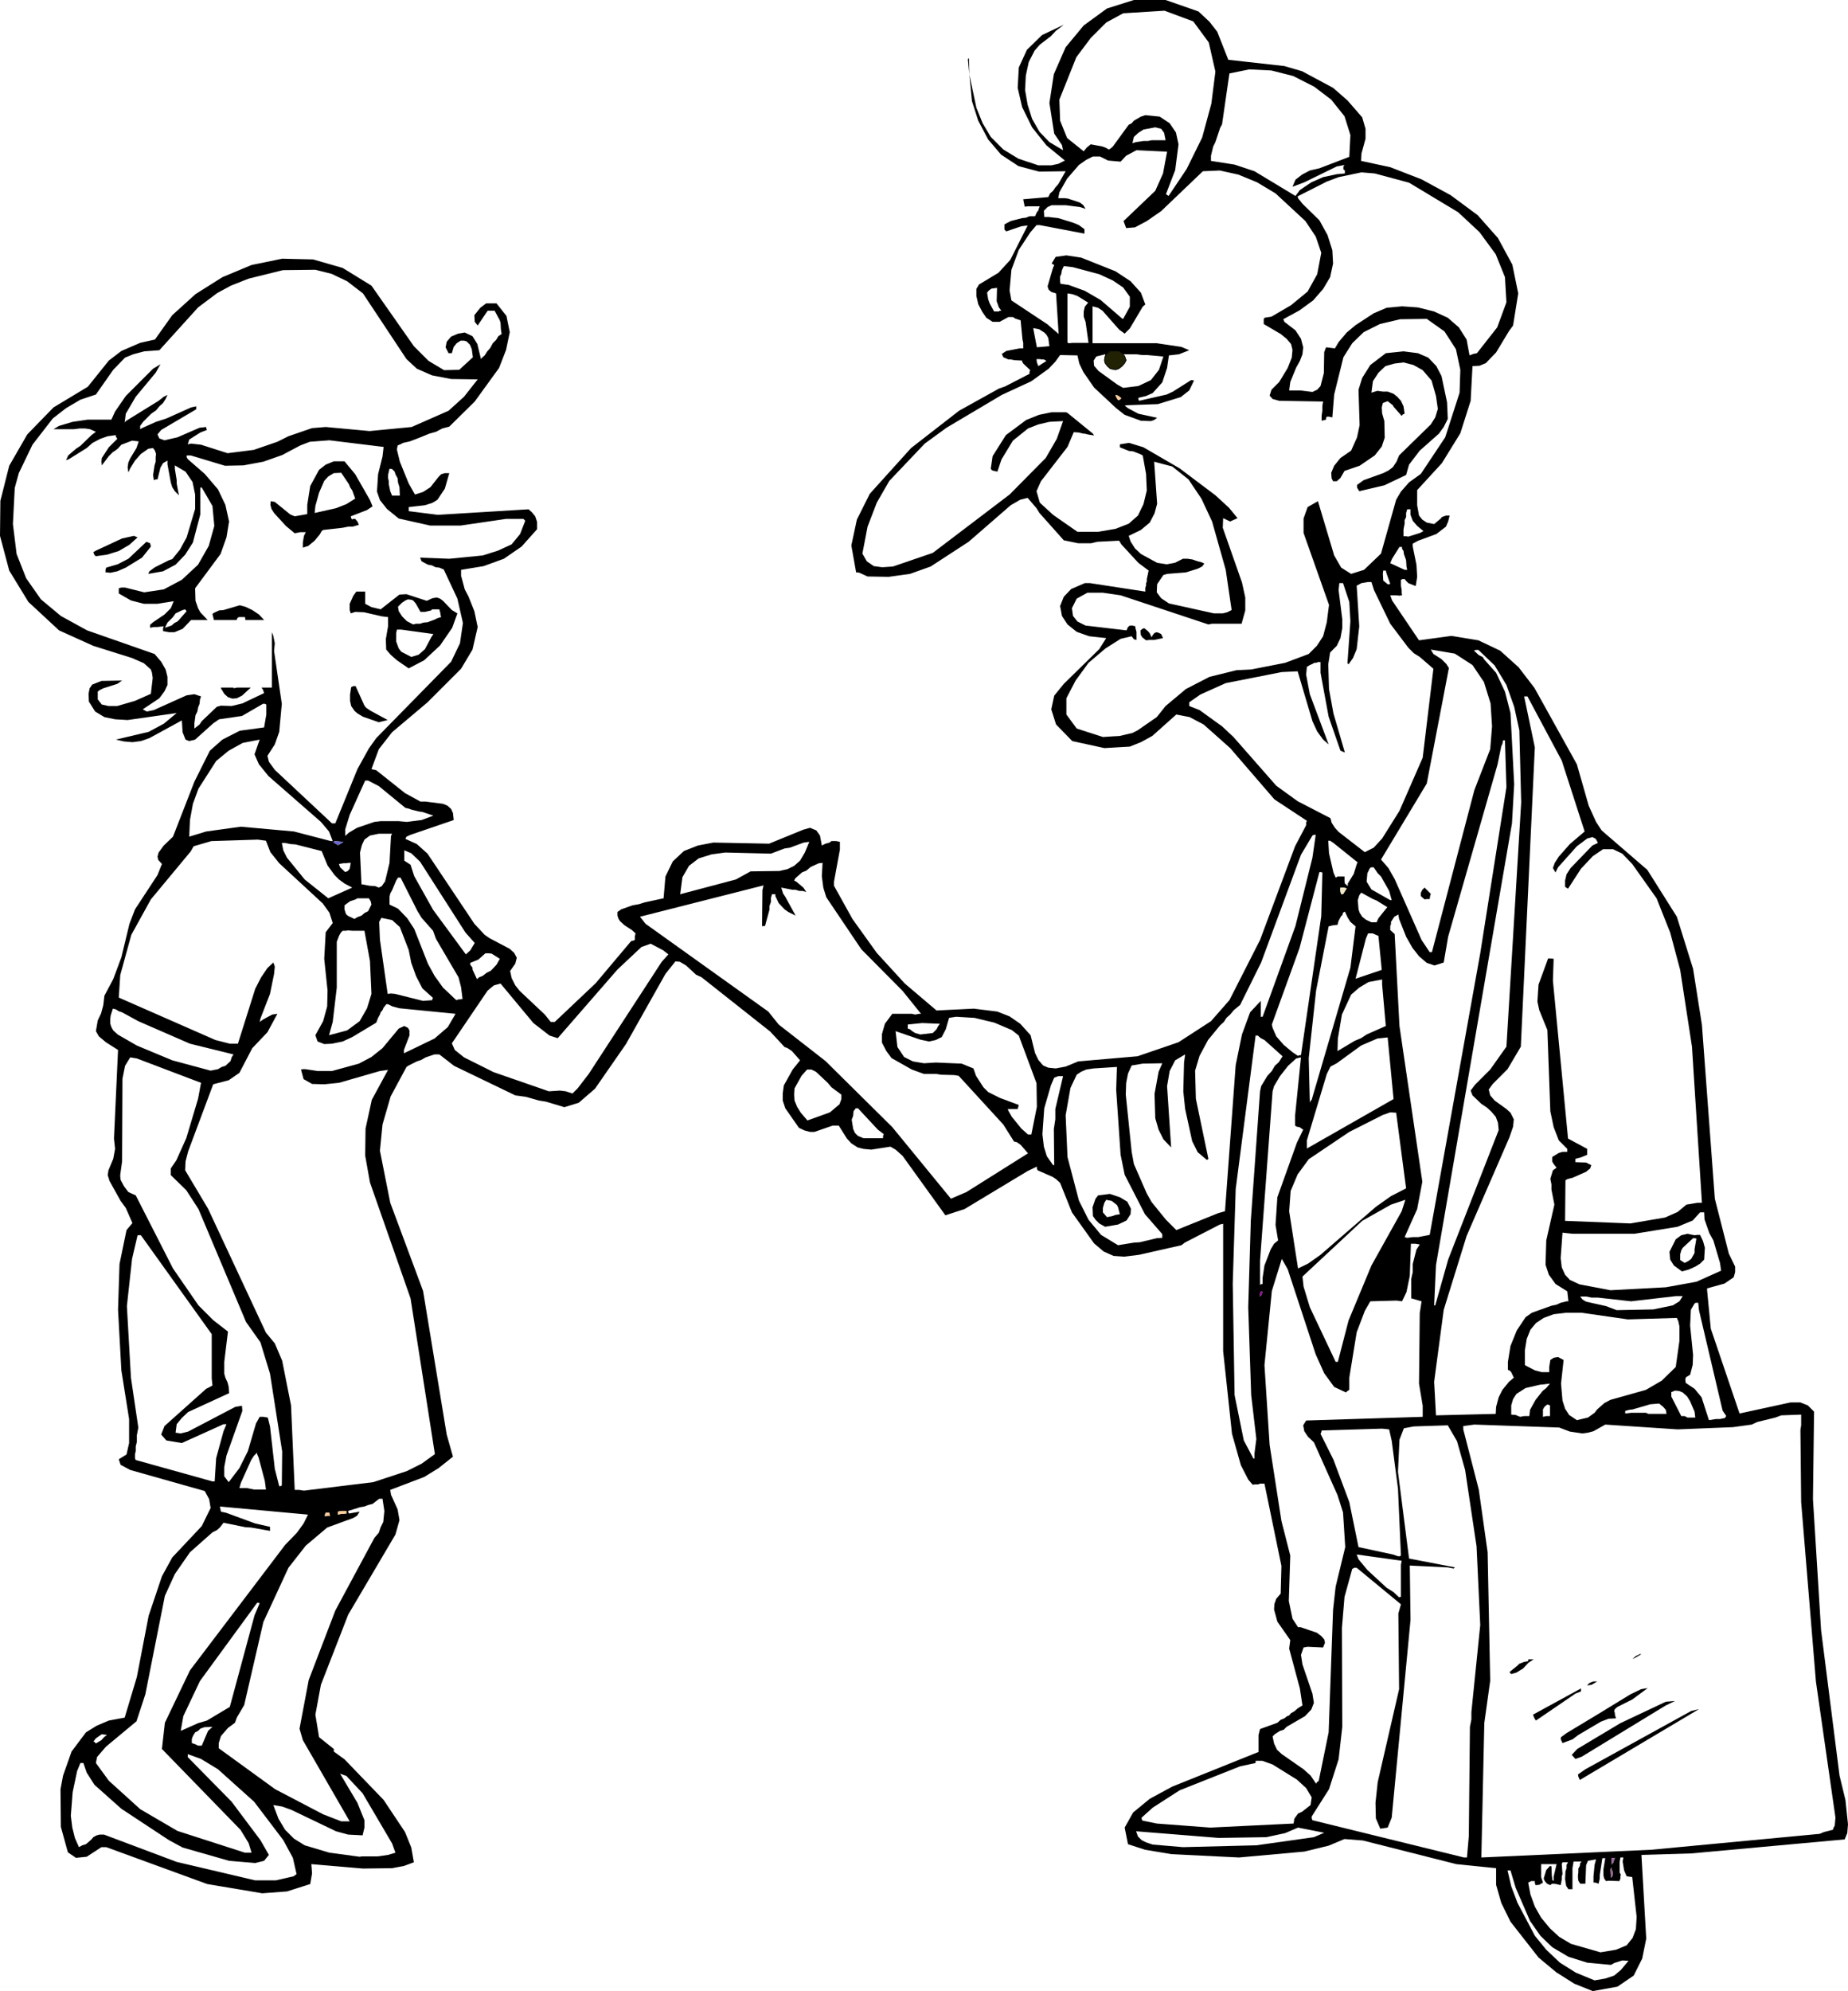 <?xml version="1.0" encoding="UTF-8" standalone="no"?>
<svg xmlns:xlink="http://www.w3.org/1999/xlink" height="269.75px" width="250.5px" xmlns="http://www.w3.org/2000/svg">
  <g transform="matrix(1.0, 0.0, 0.0, 1.0, -86.0, -5.95)">
    <path d="M330.15 197.6 L327.45 197.7 326.65 198.0 324.2 198.6 323.45 198.95 320.9 199.3 313.4 199.6 303.6 198.95 302.0 199.85 301.25 200.05 300.5 200.15 298.8 199.9 297.35 199.35 285.85 198.95 284.35 199.15 284.35 199.6 286.45 207.75 287.65 216.25 288.0 233.65 287.2 239.4 286.8 257.6 309.85 256.55 332.65 254.4 333.25 254.15 334.45 253.85 334.55 253.55 334.7 253.3 334.8 252.2 332.15 233.75 330.15 209.45 330.05 199.65 330.15 199.05 330.15 197.6 M331.9 197.2 L331.75 209.05 332.85 226.8 335.35 246.5 336.15 249.8 336.5 253.1 336.4 254.3 336.05 255.15 315.25 257.05 308.5 257.25 309.15 268.6 308.6 271.3 307.45 273.6 305.25 275.1 301.9 275.7 299.4 274.7 296.95 273.15 294.55 271.15 290.75 266.3 289.5 263.75 288.8 261.3 288.8 259.05 283.4 258.5 270.75 255.3 268.25 255.1 266.1 256.0 262.8 256.8 253.95 257.6 244.8 257.15 241.2 256.55 238.9 255.8 238.45 253.55 239.6 251.5 241.85 249.65 244.9 248.0 256.6 243.3 256.6 241.0 256.8 240.2 259.15 239.35 259.6 238.95 260.1 238.75 260.4 238.5 260.75 238.35 261.0 238.05 261.45 237.8 261.9 237.4 262.55 237.0 262.2 234.7 260.75 229.3 260.9 228.15 259.15 225.65 258.7 224.0 258.75 223.25 259.0 222.55 259.6 221.85 259.7 218.1 257.4 206.95 256.8 206.95 256.55 207.05 256.15 207.05 255.8 207.1 255.2 206.4 254.2 204.45 253.0 200.2 251.8 189.0 251.8 171.75 251.35 171.85 246.6 174.3 246.15 174.65 240.4 175.95 238.4 176.2 236.95 176.1 235.6 175.5 234.3 174.4 231.3 170.2 229.7 166.2 229.15 165.7 228.7 165.4 226.65 164.5 226.55 164.25 226.55 164.0 225.3 164.6 216.75 169.75 214.15 170.6 208.35 162.55 207.4 161.7 206.7 161.3 204.1 161.7 203.05 161.6 202.25 161.4 201.4 160.85 200.8 160.2 199.7 158.45 198.85 158.45 196.4 159.3 195.8 159.3 195.05 159.1 194.3 158.75 192.45 156.1 192.1 155.05 192.1 154.1 192.25 153.0 193.45 150.85 194.45 149.6 193.35 148.35 192.75 147.95 192.35 147.8 190.4 145.7 181.1 138.35 180.35 138.0 179.0 136.75 178.15 136.25 177.55 136.2 176.2 137.9 170.85 147.4 166.65 153.45 164.45 155.35 162.5 155.95 160.0 155.2 159.05 155.05 157.3 154.55 155.85 154.35 147.55 150.35 145.55 148.8 144.9 148.8 143.7 149.2 143.1 149.55 142.5 149.75 141.4 150.3 141.1 150.5 138.95 154.5 137.85 158.3 137.5 161.85 138.9 168.9 143.35 180.85 146.55 200.3 147.4 203.3 145.45 204.85 143.5 206.05 138.9 207.8 139.0 208.45 139.9 210.45 140.15 211.9 139.6 213.85 133.2 224.7 129.5 234.2 128.75 238.25 129.25 241.3 131.25 242.9 131.25 243.25 132.7 244.3 138.0 249.8 140.9 254.15 141.75 256.25 142.1 258.25 140.75 258.75 139.15 259.05 135.2 259.1 128.2 258.5 128.3 259.75 128.05 261.2 124.9 262.2 121.55 262.45 114.1 261.2 100.4 256.2 99.75 256.2 97.75 257.5 96.3 257.65 95.2 256.9 94.25 253.45 94.2 248.35 94.55 246.5 95.7 243.25 97.65 240.65 99.1 239.75 100.75 239.05 102.9 238.65 104.55 233.15 106.15 224.85 107.95 219.5 109.35 216.95 113.35 212.7 114.55 210.25 114.35 209.05 113.75 207.95 103.65 205.1 102.35 204.4 102.1 203.65 103.15 203.0 103.5 201.45 103.5 198.2 102.45 191.6 102.0 183.4 102.2 177.2 103.15 172.6 103.95 171.65 103.05 169.6 102.35 168.65 100.85 165.95 100.6 165.15 100.7 164.5 101.35 162.95 101.6 161.6 101.45 160.2 102.0 148.2 100.35 147.15 99.4 146.35 99.0 145.65 99.25 144.2 99.7 143.25 100.0 142.15 100.15 140.85 101.35 138.6 102.45 135.65 103.55 131.1 104.3 129.15 107.35 124.5 107.95 123.0 107.45 122.45 107.35 122.0 107.5 121.45 108.2 120.5 109.45 119.3 112.35 111.85 114.45 107.65 116.15 106.15 118.5 104.95 121.8 104.5 122.1 102.75 122.1 101.4 121.9 101.3 121.65 101.3 118.8 102.95 115.7 103.4 114.9 103.95 112.45 106.15 111.65 106.35 111.15 106.15 110.75 105.15 110.65 103.55 106.25 105.95 105.1 106.35 103.95 106.5 102.8 106.4 101.7 106.15 106.15 105.1 108.2 104.0 109.95 102.55 103.3 103.5 101.6 103.4 100.15 103.1 98.9 102.35 98.05 101.0 98.0 99.95 98.15 99.2 98.5 98.7 99.75 98.2 102.55 98.15 101.9 98.6 100.0 99.2 99.5 99.45 99.25 99.65 99.25 100.7 99.8 101.4 100.7 101.6 101.9 101.6 104.3 100.9 106.45 99.95 106.7 97.8 106.6 97.1 106.45 96.65 105.5 95.8 103.9 95.1 98.65 93.45 94.0 91.35 89.85 87.5 87.25 83.25 86.0 78.55 86.05 73.8 87.25 69.05 89.7 64.8 93.25 61.15 97.9 58.35 100.75 54.8 102.45 53.5 105.0 52.4 107.0 51.95 109.35 48.65 112.5 45.8 116.15 43.5 120.1 41.85 124.25 41.0 128.45 41.1 132.45 42.25 136.35 44.65 142.1 52.85 144.1 54.85 146.2 56.1 148.25 56.05 150.1 54.35 149.95 53.25 149.7 52.65 149.25 52.2 148.9 52.1 148.45 52.1 147.9 52.45 147.5 52.95 147.25 53.8 146.8 53.8 146.4 53.0 146.55 52.25 147.15 51.55 148.1 51.15 149.0 51.0 150.05 51.5 150.7 52.55 151.2 54.6 151.35 54.4 151.7 54.1 152.05 53.55 152.45 53.1 152.8 52.45 153.25 52.0 153.55 51.5 154.0 51.2 153.9 50.6 153.85 49.7 153.75 49.35 153.05 48.05 152.1 48.05 150.75 50.05 150.35 49.55 150.3 48.65 151.1 47.65 151.9 47.05 153.3 47.05 154.65 48.75 155.1 50.95 154.6 53.35 153.65 55.8 150.35 60.35 146.9 63.75 145.95 64.0 145.1 64.45 144.2 64.7 Q142.9 65.25 141.55 65.75 L140.65 65.95 Q140.3 66.15 139.9 66.3 L139.8 66.85 140.2 68.5 141.4 71.45 142.25 72.95 143.35 72.6 144.35 71.95 145.45 70.55 145.8 70.2 146.3 70.05 146.9 70.05 146.3 72.15 145.3 73.65 Q144.95 73.9 144.55 74.1 L143.6 74.4 141.4 74.65 141.4 75.2 145.35 75.7 157.65 74.95 158.1 75.35 158.55 75.9 158.8 76.65 158.8 77.65 156.7 80.0 154.3 81.65 151.55 82.65 148.5 83.15 148.5 83.95 149.0 85.8 149.5 86.75 150.3 88.75 150.75 90.9 150.05 93.95 148.5 96.55 143.95 101.1 139.15 105.15 137.35 107.45 136.35 110.15 137.0 110.3 140.9 113.4 143.0 114.55 143.7 114.55 146.05 114.85 146.65 115.1 147.15 115.55 147.4 116.1 147.5 117.05 141.65 119.05 141.1 119.3 140.95 119.6 142.5 120.3 143.95 121.6 150.3 131.1 151.7 132.6 152.35 133.05 155.1 134.5 155.7 135.05 156.05 135.7 155.85 136.5 155.15 137.5 155.35 138.45 155.85 139.45 156.45 140.2 159.85 143.4 160.65 144.4 161.2 144.4 166.75 139.15 171.55 133.45 171.8 133.4 172.05 133.3 172.05 132.85 172.15 132.4 171.65 131.95 170.65 131.3 170.05 130.75 169.85 130.45 169.7 130.0 169.7 129.5 170.2 129.15 171.75 128.6 172.6 128.45 173.4 128.2 175.95 127.65 176.2 124.7 177.2 122.65 178.7 121.25 180.6 120.5 182.7 120.1 190.25 120.25 194.9 118.35 195.8 118.1 196.65 118.45 197.15 119.15 197.4 120.5 197.9 120.25 198.45 120.1 198.7 119.9 199.35 119.9 199.85 120.0 199.85 121.05 199.05 125.4 199.05 125.95 201.55 130.45 204.85 135.05 208.65 139.2 212.95 142.85 218.0 142.6 221.2 143.0 222.85 143.65 224.3 144.65 225.7 146.2 226.3 148.6 226.75 149.55 227.4 150.3 228.1 150.6 229.1 150.7 230.45 150.45 232.15 149.75 240.2 149.05 245.75 147.15 250.15 144.3 252.65 141.45 256.8 133.3 261.55 120.6 263.05 117.75 263.05 117.4 263.15 117.15 258.75 114.25 252.75 107.3 249.15 104.1 247.25 103.1 245.45 102.75 242.2 105.65 240.65 106.5 239.15 107.1 235.7 107.3 231.35 106.35 229.15 104.1 228.5 102.05 228.9 100.2 230.2 98.6 235.0 93.9 235.95 92.4 233.65 92.15 231.95 91.55 230.7 90.55 229.95 89.4 229.7 88.05 230.2 86.8 231.2 85.75 233.05 84.95 233.75 84.95 241.25 86.1 241.25 85.55 241.35 85.3 241.35 84.95 241.45 84.75 241.45 84.4 241.7 83.25 240.3 82.2 238.0 79.7 237.7 79.2 234.75 79.35 233.9 79.55 232.15 79.55 230.2 79.15 226.9 75.45 226.5 74.8 225.3 73.4 224.3 73.65 223.0 74.4 217.3 79.35 212.15 82.7 209.35 83.7 206.45 84.1 203.6 84.05 202.5 83.55 202.25 83.5 202.05 83.5 201.4 79.85 202.15 76.35 203.9 72.85 209.5 66.65 216.0 61.6 221.4 58.6 222.25 58.3 225.55 56.6 225.55 56.35 225.65 56.1 224.7 55.2 224.55 54.95 224.55 54.8 223.5 54.75 223.0 54.65 222.7 54.65 222.0 54.35 221.8 53.9 222.4 53.5 224.2 53.15 224.7 53.15 224.7 52.4 224.6 51.95 224.35 49.35 223.6 49.1 223.3 48.9 222.7 48.9 221.5 49.55 220.55 49.55 219.7 49.0 219.15 48.2 218.6 47.15 218.35 46.05 218.35 45.1 218.7 44.5 221.35 42.9 222.95 41.15 225.3 36.5 224.45 36.6 222.4 37.3 222.15 37.05 222.15 36.35 223.0 35.9 224.55 35.5 225.05 35.45 225.55 35.25 226.3 35.25 226.55 34.7 226.75 34.45 226.85 34.1 226.95 33.9 225.35 33.9 224.9 33.95 224.7 32.95 228.1 32.65 228.35 32.15 228.75 31.8 229.05 31.35 229.45 30.9 230.45 29.15 226.85 29.2 224.05 28.45 221.7 26.9 219.95 24.85 218.6 22.3 217.75 19.65 217.4 16.05 217.2 13.95 217.35 13.85 217.4 16.05 218.35 20.55 219.2 22.65 220.3 24.5 222.0 26.2 224.05 27.45 226.75 28.35 228.5 28.35 229.45 28.15 230.35 27.7 227.85 25.65 225.9 23.2 224.55 20.45 223.95 17.85 224.1 15.1 225.2 12.7 227.25 10.7 230.2 9.3 229.1 10.15 228.45 10.85 226.95 12.0 226.25 12.8 225.45 14.35 225.05 16.2 224.95 18.15 225.3 20.15 225.9 22.05 226.9 23.8 228.25 25.2 230.1 26.3 229.95 25.6 228.9 24.05 228.25 19.9 228.85 16.0 230.45 12.35 232.9 9.4 236.05 7.1 239.7 5.95 244.0 5.95 248.45 7.5 249.95 8.9 251.0 10.25 252.5 14.05 260.1 14.9 262.5 15.6 266.7 17.85 268.65 19.55 270.65 21.85 271.1 23.4 271.1 24.75 270.55 26.75 270.5 27.75 274.45 28.6 278.7 30.25 282.65 32.4 286.3 35.1 289.05 38.2 291.0 41.8 291.8 45.7 291.1 50.05 290.55 50.8 288.8 53.7 287.4 55.15 286.55 55.5 285.6 55.55 285.35 60.25 283.95 64.65 281.45 68.7 278.1 72.35 278.1 74.4 278.35 75.8 278.8 76.35 279.4 76.75 280.4 76.95 281.3 76.2 281.45 76.0 282.0 75.8 282.5 75.8 282.3 76.6 282.0 77.3 280.7 78.3 278.25 79.2 277.5 79.6 277.5 80.0 278.0 82.45 278.1 84.1 277.9 85.35 276.9 84.95 276.6 84.65 276.4 84.4 276.15 84.4 275.9 84.5 275.9 85.3 276.0 85.9 276.0 86.25 276.05 86.6 276.0 86.6 275.7 86.65 275.25 86.6 274.45 86.6 274.7 87.3 278.35 92.7 282.75 92.1 286.4 92.7 289.35 94.1 291.85 96.35 294.0 99.15 299.75 109.5 301.35 115.1 302.35 117.3 303.1 118.45 309.3 123.8 313.3 130.15 315.5 137.2 316.7 144.8 318.45 168.35 320.35 175.8 321.2 177.55 321.2 178.3 321.0 179.0 319.75 179.85 317.4 180.5 317.4 180.75 317.9 185.95 321.8 197.45 328.7 195.95 330.05 195.95 331.05 196.35 331.9 197.2 M256.4 30.65 L253.85 29.6 251.35 29.05 249.05 29.15 243.4 34.55 241.45 35.9 239.85 36.75 238.65 36.85 238.3 35.9 242.6 31.8 243.65 29.45 244.2 26.5 240.05 26.3 238.65 27.05 237.9 27.85 236.2 27.7 235.1 27.15 234.15 27.15 233.25 27.6 232.25 28.3 230.65 30.15 229.6 32.0 229.45 32.8 230.3 32.8 230.75 32.85 232.4 33.4 232.85 33.75 233.15 34.25 232.4 34.0 230.45 33.75 228.55 33.75 228.0 34.0 227.5 34.5 227.55 35.35 228.15 35.35 229.45 35.5 231.55 36.15 232.25 36.45 233.0 37.0 233.0 37.6 226.95 36.45 226.5 36.45 225.65 37.45 224.1 39.8 223.1 42.5 222.85 45.3 223.1 46.65 228.0 49.9 229.5 51.2 229.15 45.7 228.5 45.5 228.15 45.2 228.0 44.75 228.7 42.35 228.9 41.85 228.55 41.65 229.1 40.75 230.55 40.55 232.55 40.85 237.2 42.7 239.25 44.05 240.65 45.6 241.25 47.2 240.9 47.5 239.15 50.45 238.45 51.15 237.7 50.6 235.45 48.05 234.85 47.65 234.1 47.45 234.1 52.45 242.8 52.45 246.15 52.95 247.2 53.4 245.8 53.95 244.45 54.1 244.2 55.8 243.55 57.75 242.25 59.2 241.35 59.6 240.3 59.85 240.3 60.0 240.4 60.25 244.15 59.4 245.0 59.0 247.45 57.45 247.6 57.45 247.85 57.5 247.2 58.85 246.05 59.75 242.95 60.7 238.8 60.85 238.45 60.9 238.9 61.25 240.3 62.0 242.85 62.55 242.45 62.85 242.0 63.0 240.65 62.95 238.45 62.15 237.3 61.25 234.3 58.45 232.85 56.35 232.3 55.2 232.05 54.1 229.7 54.05 229.05 54.95 228.15 55.9 225.8 57.6 221.8 59.45 214.3 63.9 211.35 66.05 206.55 71.1 204.85 74.05 203.6 77.3 202.9 80.95 203.5 82.0 204.45 82.65 205.6 82.8 207.05 82.7 212.45 80.85 222.85 72.95 227.75 68.0 229.25 65.4 230.1 63.0 228.25 63.1 226.75 63.45 225.35 64.0 223.3 65.65 221.75 68.2 221.2 69.85 220.55 69.7 220.4 69.6 220.3 69.45 220.55 67.75 222.35 64.9 225.1 62.85 226.85 62.15 228.55 61.8 230.45 61.8 230.65 61.85 234.15 64.7 234.3 64.95 233.4 64.8 233.05 64.7 232.85 64.7 232.25 64.55 231.55 64.5 230.7 66.5 227.1 71.15 226.5 72.5 226.95 74.05 228.75 75.7 232.05 78.0 234.85 78.0 237.2 77.6 239.0 76.9 240.25 75.8 241.0 74.25 241.45 72.4 241.35 70.15 240.9 67.65 240.5 67.45 239.6 67.1 239.05 67.05 237.8 66.55 237.8 66.15 239.05 65.95 241.0 66.55 245.9 69.4 250.75 73.05 252.6 74.75 253.75 76.15 252.75 76.6 251.8 76.15 251.75 77.45 254.35 84.85 254.8 86.9 254.8 88.65 254.3 90.45 250.3 90.45 249.8 90.55 237.9 86.6 235.5 86.25 233.4 86.25 231.95 87.05 231.3 88.35 231.45 89.4 232.05 90.15 233.15 90.7 238.7 91.35 238.9 90.9 239.15 90.7 239.5 90.7 239.9 90.8 239.9 91.0 240.05 91.55 240.05 92.65 239.7 92.55 239.4 92.15 237.9 92.5 235.85 93.8 233.55 95.75 231.8 98.15 230.55 100.55 230.55 102.75 231.95 104.65 235.5 105.8 237.8 105.65 239.5 105.25 240.2 104.9 242.8 103.1 244.0 101.6 246.75 99.3 249.95 97.65 253.6 96.75 255.6 96.65 260.2 95.75 263.4 94.55 264.5 93.45 265.35 92.15 265.85 90.25 266.15 87.9 262.7 78.15 262.7 76.2 263.25 74.65 264.65 73.85 266.85 81.2 267.8 82.85 269.15 83.7 270.9 83.15 273.2 80.95 275.25 73.65 275.9 72.55 277.0 71.3 278.6 70.15 281.9 65.2 283.85 59.15 283.95 56.05 283.35 53.25 281.8 50.85 279.4 49.15 275.8 49.2 273.05 49.85 270.85 50.95 269.3 52.45 268.1 54.35 266.85 59.4 266.6 62.5 266.15 62.4 265.85 62.4 265.75 62.55 265.75 62.8 265.15 62.95 265.15 62.25 265.25 61.6 265.25 60.9 265.35 60.35 259.4 60.25 258.5 60.0 258.1 59.55 258.35 58.75 259.4 57.7 260.55 55.8 261.1 54.4 261.2 53.35 261.0 52.55 260.4 51.85 259.6 51.2 257.3 49.85 257.3 49.2 257.4 49.0 258.35 48.85 261.0 47.3 263.25 45.45 264.55 43.1 265.1 40.2 264.35 38.0 262.95 35.9 258.9 32.15 256.4 30.65 M243.8 23.95 L243.4 23.4 242.6 23.2 241.0 23.5 240.3 23.95 239.7 24.5 239.5 25.35 240.0 25.2 241.0 25.05 241.6 25.05 242.1 24.95 244.0 24.95 243.8 23.95 M247.75 8.85 L243.85 7.4 238.25 7.75 235.95 9.0 233.85 11.1 231.9 13.7 229.6 19.45 229.7 22.3 230.65 24.65 232.9 26.45 233.3 25.95 233.85 25.5 235.45 25.8 235.85 25.95 236.3 26.2 236.5 26.1 236.85 25.8 239.0 22.85 239.4 22.65 239.7 22.3 240.65 21.75 241.25 21.55 243.2 21.75 244.55 22.65 245.4 23.9 245.75 25.5 245.3 29.0 244.05 32.25 244.4 32.5 246.85 28.85 248.95 24.6 250.2 20.0 250.75 15.65 249.85 11.7 247.75 8.85 M268.25 21.7 L266.45 19.45 264.15 17.7 261.3 16.25 258.35 15.5 255.35 15.35 252.65 15.9 251.65 22.8 251.4 23.25 250.75 25.2 250.45 25.8 250.15 27.05 250.15 27.75 253.35 28.25 256.05 29.15 261.6 32.5 262.2 31.7 263.75 30.65 265.35 29.95 267.2 29.55 268.3 29.45 268.3 29.05 268.1 28.9 268.1 28.5 268.25 28.3 267.2 28.5 262.8 30.65 261.2 31.25 261.6 30.3 262.5 29.6 263.55 29.05 264.85 28.75 268.9 27.2 269.05 24.25 268.25 21.7 M290.2 46.9 L290.0 43.5 288.75 40.4 286.55 37.4 283.65 34.7 277.0 30.7 272.35 29.45 270.55 29.3 267.45 29.95 265.85 30.55 261.9 32.55 261.95 32.8 262.55 33.55 264.85 35.8 265.95 37.8 266.6 39.85 266.7 41.65 266.3 43.5 265.35 45.1 264.0 46.65 262.15 48.0 259.95 49.2 260.1 49.55 261.6 50.7 262.35 51.85 262.65 53.0 262.55 53.95 262.2 54.85 261.7 55.75 260.9 57.7 260.75 58.85 262.3 58.85 263.9 59.05 264.55 58.75 265.0 58.25 265.45 56.5 265.5 53.65 265.75 53.0 266.95 53.15 267.45 52.3 268.55 51.0 269.75 50.0 272.2 48.4 273.95 47.65 276.05 47.45 278.2 47.6 280.4 48.15 282.25 49.0 283.75 50.3 284.8 51.95 285.2 54.1 285.7 53.9 286.2 53.8 288.95 50.3 290.2 46.9 M280.7 55.55 L281.4 56.9 282.15 60.45 282.25 62.7 281.7 63.8 281.05 64.7 278.45 67.0 277.0 68.9 276.6 70.3 273.65 71.7 270.25 72.5 269.95 72.0 269.95 71.65 270.85 71.0 273.5 70.05 274.2 69.7 274.8 69.25 275.3 68.5 275.65 67.65 279.95 63.45 280.55 62.5 280.9 61.35 280.65 59.6 280.05 57.5 278.85 56.1 277.6 55.4 276.25 55.05 275.05 55.2 273.8 55.55 272.85 56.45 272.1 57.6 271.9 59.15 272.7 58.9 273.45 59.0 274.1 59.0 274.9 59.3 275.4 59.7 275.9 60.25 276.25 61.0 276.4 62.0 276.15 62.1 276.0 62.3 274.9 61.05 274.8 60.85 274.1 60.3 273.45 60.55 273.3 61.15 273.35 61.95 273.65 63.0 273.7 65.25 273.3 66.45 272.35 67.65 270.3 69.05 268.25 69.75 267.7 70.7 267.2 71.15 266.7 71.15 266.5 70.75 266.45 70.0 266.85 69.05 267.7 68.0 269.15 67.0 269.95 65.2 270.3 63.55 270.15 58.75 270.65 57.15 271.75 55.4 273.85 53.8 276.25 53.55 278.2 53.8 279.6 54.4 280.7 55.55 M235.85 54.15 L235.8 53.95 234.6 54.25 234.25 54.8 234.3 55.5 234.9 56.2 237.45 58.05 238.25 58.5 240.3 58.25 242.0 57.45 243.1 56.05 243.7 54.25 241.5 54.05 240.85 54.05 240.05 53.95 238.25 53.95 238.1 53.8 237.65 53.5 236.5 53.5 236.1 53.8 235.85 54.15 M248.85 73.5 L247.1 70.9 244.9 69.15 242.45 68.5 242.85 74.2 242.5 75.5 241.85 76.75 240.65 77.75 239.0 78.55 239.25 79.3 239.85 80.25 240.65 81.0 242.85 82.2 244.15 82.4 245.25 82.2 246.35 81.65 247.0 81.65 247.65 81.75 248.35 82.0 248.8 82.1 249.25 82.3 248.95 82.7 248.35 83.0 246.75 83.5 244.2 83.7 243.7 83.85 242.85 85.1 242.8 86.2 243.4 87.0 244.45 87.7 250.55 89.05 251.75 89.05 252.35 88.9 252.95 88.6 252.15 83.15 250.3 76.6 248.85 73.5 M243.4 91.85 L243.65 92.4 242.45 92.65 241.8 92.65 241.35 92.7 240.85 92.3 240.65 92.0 240.6 91.6 240.6 91.35 240.85 91.15 241.1 91.05 241.6 91.45 241.85 91.75 242.1 92.3 242.25 92.0 242.5 91.7 242.8 91.6 243.1 91.7 243.4 91.85 M231.35 45.8 L230.7 45.7 230.7 52.3 230.75 52.4 230.85 52.45 231.45 52.4 233.55 52.4 233.15 49.55 232.9 48.85 232.9 48.15 233.05 47.5 233.5 46.95 232.05 46.05 231.35 45.8 M229.95 42.55 L229.85 43.1 229.7 43.4 229.7 44.05 229.75 44.4 230.85 44.55 233.05 45.35 235.2 46.6 238.1 49.1 238.25 49.15 239.15 47.5 239.15 46.15 238.25 44.9 236.85 43.95 235.0 43.1 231.45 42.15 230.2 42.0 229.95 42.55 M221.15 44.95 L220.4 45.05 220.05 45.3 219.8 45.6 219.95 46.5 220.15 47.05 220.75 48.15 221.4 48.15 221.5 48.05 221.75 48.05 221.4 47.6 221.1 46.75 221.15 44.95 M286.4 94.0 L286.05 94.0 285.8 94.1 286.45 94.7 286.95 94.95 287.05 95.05 287.15 95.25 288.8 97.1 290.0 99.65 290.75 102.55 291.25 112.2 290.95 117.5 280.65 177.35 280.4 182.8 280.55 182.8 282.3 176.6 289.15 159.05 289.05 158.05 288.75 157.25 288.15 156.55 287.55 156.0 286.8 155.5 285.6 154.35 285.35 153.7 285.95 152.9 288.0 150.85 290.2 147.75 292.2 114.65 291.95 104.9 291.25 101.7 290.2 98.75 288.6 96.1 286.4 94.0 M282.05 95.9 L282.4 96.45 279.4 112.1 273.2 122.4 274.2 123.55 275.05 125.05 278.7 133.3 279.8 134.95 280.1 134.95 285.85 113.0 288.0 107.45 288.25 104.35 288.05 101.25 287.15 98.35 285.6 96.05 283.2 94.5 279.95 93.95 280.3 94.55 281.4 95.25 282.05 95.9 M273.85 83.25 L273.5 83.25 273.45 83.65 273.5 84.6 274.1 85.1 274.3 85.1 274.45 85.05 273.95 83.65 273.85 83.25 M276.05 80.3 L276.05 80.05 275.7 80.05 274.7 81.65 274.45 82.25 276.4 83.15 276.75 83.15 276.65 82.7 276.6 81.85 276.3 81.0 276.25 80.6 276.05 80.3 M278.5 78.15 L278.95 77.9 278.1 77.2 277.5 76.5 277.2 75.7 277.2 74.95 276.75 74.95 276.6 75.45 276.6 76.0 276.4 76.4 276.4 76.9 276.25 77.65 276.25 78.6 276.6 78.6 276.9 78.65 278.5 78.15 M263.15 96.3 L263.05 97.35 263.55 100.0 266.1 106.8 265.35 106.15 264.55 105.05 263.9 103.65 261.9 96.9 259.75 97.0 252.15 98.5 248.7 100.05 247.2 101.1 247.2 101.6 248.6 102.15 251.65 104.35 253.2 105.8 259.0 112.4 261.9 114.5 266.35 116.8 266.5 117.4 266.95 118.1 267.45 118.65 271.0 121.4 272.2 120.8 273.35 119.55 275.7 115.8 278.85 108.6 280.3 96.55 278.45 94.95 277.65 94.45 276.9 93.7 274.45 90.45 272.25 85.9 271.9 84.8 271.45 84.8 270.55 84.95 269.9 85.3 270.25 90.8 269.9 93.9 269.4 95.1 268.8 95.95 268.65 95.8 269.05 90.1 268.9 87.5 268.05 84.95 267.55 84.95 267.45 85.9 267.95 89.85 267.95 91.05 267.7 92.4 267.2 93.45 266.3 94.35 266.05 95.95 266.15 99.3 266.75 102.6 268.3 107.9 267.7 107.65 266.1 103.05 265.0 97.1 265.0 95.65 264.65 95.65 264.4 95.75 264.15 95.75 263.9 95.9 263.55 96.05 263.15 96.3 M237.55 60.15 L237.8 60.1 238.0 59.9 237.55 59.55 237.2 59.45 237.3 59.75 237.55 60.15 M237.55 169.5 L237.4 169.2 236.7 168.65 235.95 168.5 235.7 168.9 235.5 169.6 235.5 170.2 236.05 170.85 236.8 170.7 237.2 170.55 237.8 170.45 237.55 169.5 M229.45 151.75 L228.9 151.95 228.45 153.0 227.55 156.1 227.3 159.6 227.5 161.3 227.9 162.6 228.75 163.8 228.9 163.8 228.85 158.9 229.05 157.6 229.05 156.2 230.1 151.75 229.45 151.75 M237.3 153.6 L237.4 150.5 234.25 150.7 233.25 150.85 232.55 151.15 231.95 151.55 231.1 153.35 230.45 157.05 230.7 162.7 232.25 168.6 233.55 171.2 235.25 173.25 237.55 174.65 239.7 174.3 240.5 174.25 242.8 173.7 243.55 173.65 243.55 173.15 241.2 170.45 238.45 165.1 237.9 162.4 237.3 153.6 M238.9 151.4 L238.65 152.7 238.6 154.25 239.4 162.0 239.7 163.65 241.45 167.65 242.1 168.8 244.05 171.2 245.45 172.6 251.15 170.3 252.05 170.05 253.5 150.25 254.35 146.1 255.45 143.1 256.9 141.55 256.9 143.75 256.95 143.7 257.15 143.7 261.6 131.4 263.9 122.15 264.35 119.05 264.1 119.05 263.9 119.15 262.35 121.75 256.95 136.35 254.1 142.1 253.25 142.8 252.75 143.4 252.25 143.85 251.9 144.4 251.4 144.85 249.75 146.85 248.6 149.0 248.0 151.0 248.1 154.8 249.8 162.95 249.75 163.0 249.6 163.1 248.35 162.05 247.6 160.55 246.65 156.2 246.4 153.8 246.5 149.9 246.65 148.8 245.3 149.6 244.55 151.05 244.2 153.1 244.75 161.4 243.7 160.3 243.05 159.0 242.6 157.45 242.5 154.15 243.05 151.15 243.55 150.0 240.9 150.05 239.4 150.3 238.9 151.4 M201.65 157.1 L201.45 157.65 201.65 158.9 201.9 159.45 202.3 159.85 203.05 160.15 205.7 160.15 205.7 159.85 205.8 159.6 205.0 159.0 202.3 156.1 202.0 156.1 201.7 156.5 201.65 157.1 M198.7 153.25 L198.2 152.65 196.6 151.15 196.0 150.85 195.4 150.85 194.65 151.7 193.7 153.4 193.65 154.25 193.7 155.05 194.05 155.9 194.55 156.7 195.45 157.75 198.5 156.65 199.8 155.55 200.05 154.85 200.05 154.25 198.7 153.25 M175.9 134.7 L174.2 133.8 172.95 134.25 169.7 137.3 161.6 146.6 160.5 146.25 158.3 144.55 153.85 139.2 152.95 139.45 152.1 140.15 147.25 147.3 147.65 148.2 148.9 149.2 152.9 151.2 160.4 153.8 161.9 153.7 162.7 153.8 163.6 154.1 164.3 153.4 165.8 151.45 175.7 136.25 176.6 135.25 175.9 134.7 M192.35 120.9 L190.5 121.6 184.3 121.45 182.45 121.7 180.7 122.25 179.4 123.25 178.5 124.8 178.2 127.1 185.75 125.1 187.75 124.0 191.65 123.95 192.75 123.7 193.65 123.25 194.45 122.55 195.1 121.45 195.7 120.0 194.95 120.1 193.05 120.8 192.35 120.9 M211.95 147.05 L210.75 146.8 207.4 145.65 207.65 147.8 208.55 149.15 209.75 149.75 211.25 150.0 212.85 149.9 216.35 150.05 217.95 150.7 218.3 151.7 219.3 153.25 219.95 153.9 221.55 154.7 224.1 155.65 223.95 156.2 222.6 156.2 222.7 156.45 223.15 157.25 224.45 158.85 225.35 159.65 225.8 159.65 226.55 155.9 226.5 152.7 224.1 146.25 223.15 145.5 220.8 144.5 218.1 143.85 215.6 143.7 214.65 143.85 214.2 145.4 213.65 146.45 212.85 146.85 211.95 147.05 M209.05 144.75 L209.05 145.3 209.35 145.4 209.65 145.65 210.05 145.9 210.75 146.1 212.45 145.9 212.95 145.4 213.15 145.0 213.4 144.65 211.0 144.55 209.05 144.75 M205.95 144.65 L206.95 143.3 209.6 143.3 210.05 143.4 210.6 143.3 210.85 143.3 208.35 140.2 202.75 134.55 198.0 127.5 197.6 126.2 197.4 124.65 197.5 122.85 197.0 122.9 195.9 123.4 195.3 123.9 194.7 124.15 193.8 124.95 193.65 125.25 193.95 125.4 194.9 126.2 195.3 126.8 194.8 126.65 194.35 126.65 193.85 126.5 193.45 126.5 191.9 126.2 192.15 127.0 192.45 127.45 193.85 130.0 192.85 129.5 192.35 129.15 191.55 128.3 191.1 127.35 191.1 127.1 190.65 127.1 190.5 127.6 190.5 128.15 190.3 128.7 190.3 129.2 189.7 131.4 189.5 131.4 189.3 131.45 189.35 126.55 189.5 125.9 172.75 130.15 173.5 131.1 190.15 143.0 191.55 144.75 197.9 149.7 206.95 158.65 214.9 168.35 217.0 167.45 225.35 162.2 224.35 161.05 223.85 160.7 223.45 160.6 222.0 158.3 215.95 151.7 215.35 151.6 213.55 151.55 212.95 151.45 211.25 151.45 209.6 150.85 206.85 149.3 206.15 148.35 205.55 147.2 205.55 146.05 205.95 144.65 M226.55 55.05 L226.75 55.55 227.85 54.85 227.5 54.65 227.25 54.65 226.9 54.6 226.5 54.6 226.55 55.05 M228.1 51.75 L227.85 51.3 227.55 51.0 226.85 50.55 226.05 50.4 226.55 53.0 228.25 52.85 228.1 51.75 M237.8 168.15 L238.8 168.75 239.3 169.7 239.25 170.45 238.7 171.3 237.55 171.85 235.8 172.15 235.0 171.7 234.5 171.2 234.15 170.7 234.1 169.5 234.5 168.35 234.85 167.9 236.45 167.7 237.8 168.15 M258.4 144.75 L258.5 145.2 259.0 146.35 260.0 147.5 261.2 148.5 261.95 149.0 262.15 148.9 262.35 148.9 265.1 130.05 265.25 124.15 265.0 124.1 264.85 124.1 262.15 134.4 258.4 144.75 M256.5 146.25 L256.2 146.25 253.5 167.05 253.1 179.85 253.35 194.95 254.6 201.1 255.9 203.55 256.05 203.55 256.05 202.85 256.3 200.9 255.6 194.95 255.2 183.05 255.55 171.3 256.8 153.8 256.95 153.1 257.8 151.7 258.4 151.05 258.8 150.35 259.35 149.85 259.85 149.05 257.4 146.85 256.9 146.6 256.5 146.25 M271.9 123.45 L271.7 123.55 271.35 124.25 271.25 125.4 271.9 126.45 274.45 127.9 274.65 127.9 274.3 126.65 273.2 124.7 272.75 124.25 272.2 123.45 271.9 123.45 M266.75 120.15 L266.3 119.85 266.05 119.85 266.15 121.55 266.75 124.15 267.05 124.85 Q267.2 124.8 267.3 124.7 L268.25 124.7 268.25 125.35 268.3 125.65 268.7 126.0 268.7 125.65 269.5 124.35 269.95 122.9 270.05 122.8 266.75 120.15 M289.75 106.25 L289.65 106.75 289.5 107.05 289.0 109.5 282.3 132.85 281.7 136.35 280.45 136.75 279.4 136.4 278.35 135.5 277.45 134.35 276.6 132.85 275.65 130.45 275.55 129.85 275.0 130.15 274.55 130.85 274.55 131.15 274.45 131.45 274.45 131.95 275.05 132.5 275.7 144.95 278.8 166.05 278.1 169.75 276.4 173.55 276.75 173.65 277.5 173.55 278.25 173.55 279.8 173.25 286.65 135.1 290.2 112.6 290.0 106.25 289.75 106.25 M307.25 123.0 L305.9 121.6 304.65 121.0 303.3 121.0 301.9 121.95 300.3 123.65 298.55 126.35 298.15 126.1 298.15 125.25 298.35 124.4 298.9 123.55 301.85 120.5 302.6 120.15 302.4 119.75 302.25 119.55 302.0 119.45 301.9 119.35 301.15 119.55 299.75 120.6 297.2 123.45 296.85 124.15 296.5 123.55 296.75 122.85 297.3 122.0 298.8 120.3 300.8 118.6 297.7 109.0 293.05 100.3 292.6 100.3 294.05 107.2 292.15 147.75 290.35 150.8 288.35 152.8 287.8 153.55 288.0 154.35 288.6 155.05 290.2 156.2 290.75 156.7 291.2 157.6 291.1 158.6 290.6 160.05 284.8 173.4 281.7 183.4 280.4 193.15 280.65 197.7 288.75 197.5 288.8 196.55 289.15 195.25 289.65 194.25 290.55 193.15 291.2 192.6 290.85 191.85 290.6 191.6 290.4 191.55 290.4 190.45 290.75 188.3 291.6 186.2 292.8 184.4 293.65 183.8 296.3 182.85 297.0 182.7 297.55 182.45 298.35 182.25 298.6 182.25 298.45 180.9 296.85 179.9 295.95 178.65 295.5 177.3 295.6 174.0 296.7 169.15 296.3 167.1 296.3 166.4 296.15 165.65 296.5 164.5 297.0 164.15 296.6 163.65 296.4 163.3 296.4 162.7 297.3 162.15 297.8 162.0 298.45 162.0 298.45 161.6 297.3 160.45 296.6 158.65 296.15 156.5 295.75 145.5 294.65 142.8 294.4 141.65 294.55 139.35 295.85 135.8 296.15 135.8 296.6 135.85 296.5 138.8 298.55 160.2 301.15 161.6 301.15 162.4 300.3 162.75 299.55 162.95 299.55 163.4 301.0 163.45 301.7 163.8 301.55 164.25 301.0 164.7 299.2 165.5 298.45 165.7 298.2 165.85 298.15 171.35 307.0 171.7 311.7 170.9 313.4 170.15 314.6 169.15 316.1 168.9 316.7 168.9 315.35 147.75 313.75 137.35 312.4 132.3 310.55 127.65 307.25 123.0 M279.1 126.2 L279.95 127.05 279.85 127.35 279.8 127.75 279.45 127.75 279.1 127.8 278.6 127.35 278.6 126.9 278.8 126.5 279.1 126.2 M270.5 126.9 L270.25 127.25 270.05 127.9 270.15 129.15 270.3 129.6 270.65 130.15 271.15 130.55 271.9 130.9 272.6 130.9 272.85 130.35 274.05 128.85 272.6 127.95 272.1 127.75 270.55 126.9 270.5 126.9 M267.7 126.2 L267.65 126.55 267.8 127.1 268.05 127.1 268.55 126.3 268.1 126.2 267.7 126.2 M260.55 177.9 L259.75 176.5 258.4 180.85 257.4 190.9 258.1 201.7 259.7 212.0 260.9 216.7 260.7 222.85 261.2 225.25 261.95 226.4 262.3 226.4 264.5 227.15 265.1 227.6 265.5 228.05 265.6 228.5 265.35 229.15 263.25 229.05 262.7 229.15 262.35 230.15 262.55 231.45 263.9 235.4 264.1 236.65 263.75 237.55 262.9 238.45 260.4 239.9 260.0 240.3 259.5 240.45 258.8 240.9 258.5 241.2 258.7 242.15 259.1 243.0 259.75 243.6 262.7 245.65 263.65 246.5 264.4 247.6 264.55 247.35 264.75 247.25 266.1 240.65 266.7 224.05 267.05 220.9 268.35 215.55 268.05 210.85 267.3 208.5 264.1 201.35 263.3 200.6 262.8 199.85 262.65 199.05 263.05 198.4 278.85 197.9 278.85 196.4 278.35 193.4 278.45 183.85 278.7 182.25 277.3 181.85 277.3 179.2 277.5 178.3 277.5 177.2 278.0 175.25 278.45 174.55 277.85 174.45 277.25 174.45 277.1 178.8 276.65 181.0 276.05 182.25 275.3 182.15 271.75 182.25 271.0 183.55 269.9 186.45 268.9 192.6 268.9 194.25 268.65 194.4 268.45 194.6 266.85 193.85 265.5 192.0 264.35 189.45 260.55 177.9 M262.35 149.2 L261.7 149.35 260.6 150.35 259.5 151.75 258.7 153.1 258.5 153.8 256.8 176.75 256.8 180.05 256.9 179.95 257.15 179.9 257.15 179.05 257.4 177.4 258.25 175.2 258.7 174.45 259.25 174.0 258.9 171.9 259.15 168.15 261.8 160.75 262.65 159.0 262.15 158.65 261.8 158.6 261.55 158.45 261.55 157.1 262.35 149.2 M276.5 168.5 L274.55 169.15 270.65 171.35 262.55 178.9 262.7 180.25 263.55 183.05 267.05 190.45 267.35 190.45 268.8 184.85 271.9 177.4 276.0 170.05 276.5 168.5 M274.45 156.65 L273.45 157.0 268.9 159.3 263.4 163.0 261.9 165.05 260.95 167.3 260.75 170.05 261.95 177.8 263.3 177.15 265.0 175.95 272.5 169.45 274.55 168.0 276.6 166.95 275.25 156.7 274.45 156.65 M272.7 146.65 L270.5 147.6 267.2 150.0 266.35 150.45 265.85 151.45 263.15 160.45 263.15 161.55 274.9 154.85 274.1 146.5 272.7 146.65 M273.35 138.65 L271.5 139.0 270.25 139.75 269.15 140.7 267.9 143.4 267.35 146.65 267.3 148.35 269.65 146.95 270.5 146.6 271.25 146.1 273.85 144.95 273.35 139.35 273.35 138.65 M272.85 132.75 L272.05 132.4 271.45 132.4 271.15 133.1 269.75 138.55 273.3 137.35 272.85 132.75 M268.3 129.45 L268.05 129.6 267.95 129.95 267.8 130.05 267.45 130.7 267.3 131.25 266.7 131.3 266.1 131.45 264.4 140.15 263.4 149.3 263.55 155.35 263.65 155.1 263.8 154.95 269.05 137.05 269.75 131.45 269.05 130.85 268.7 130.3 268.3 129.45 M256.8 181.6 L256.95 181.45 257.15 181.0 256.95 180.9 256.9 180.9 256.8 181.2 256.8 181.6 M296.1 196.35 L295.85 196.25 295.7 196.25 295.35 196.55 295.15 196.9 295.15 197.9 295.6 197.8 296.1 197.8 296.1 196.35 M292.8 194.0 L291.55 194.8 291.1 195.5 290.85 196.35 290.85 197.6 291.45 197.65 292.05 197.9 292.6 197.8 293.3 197.8 293.4 196.95 294.15 195.6 295.1 194.4 295.6 194.0 296.1 193.4 294.75 193.55 292.8 194.0 M301.0 182.3 L303.7 182.9 305.15 183.45 310.1 183.35 312.75 182.8 313.65 182.25 314.1 181.55 313.15 181.55 307.1 182.25 302.6 181.75 301.75 181.75 301.0 181.6 300.2 181.6 300.5 182.0 301.0 182.3 M295.25 184.5 L294.2 185.2 293.45 186.1 292.95 187.35 292.7 188.9 292.7 190.9 294.05 191.6 295.0 191.85 296.0 191.85 296.0 191.15 296.15 190.2 296.6 189.9 297.2 189.8 297.95 190.2 297.6 193.4 297.8 195.7 298.15 196.8 298.7 197.65 299.75 198.35 301.25 198.0 302.15 197.35 302.5 196.9 303.45 196.05 304.3 195.6 309.1 194.25 311.25 193.0 313.15 191.15 313.65 187.6 313.65 185.65 313.5 184.95 313.3 184.5 306.65 184.7 300.4 183.8 298.3 183.8 296.6 184.0 295.25 184.5 M313.4 172.15 L307.55 173.1 299.15 173.1 297.8 172.95 297.55 176.4 297.7 177.65 298.15 178.65 298.8 179.35 300.1 179.95 304.3 180.75 311.8 180.35 315.95 179.6 319.3 178.1 319.15 177.05 318.25 174.0 317.7 173.0 317.05 171.15 317.0 170.2 316.45 170.2 315.45 171.3 313.4 172.15 M316.85 174.1 L317.1 175.0 317.0 176.6 316.45 177.15 315.8 177.55 314.9 177.95 314.0 178.2 312.9 177.4 312.4 176.6 312.3 175.55 313.15 173.85 313.9 173.3 314.75 173.1 315.7 173.3 316.05 173.25 316.45 173.25 316.85 174.1 M128.75 42.5 L124.35 42.55 119.7 43.7 117.3 44.65 115.45 45.65 112.85 47.6 107.6 53.4 105.55 53.55 104.05 53.95 102.95 54.4 101.35 56.05 99.0 59.4 96.9 60.1 94.95 61.25 93.15 62.65 90.4 66.2 88.55 70.05 88.0 72.05 87.75 76.95 88.25 81.0 89.55 84.3 91.55 87.15 94.25 89.4 97.8 91.35 106.95 94.55 107.85 95.6 108.45 96.65 108.7 97.65 108.7 98.75 108.3 99.6 107.6 100.55 105.35 102.05 105.9 102.35 106.85 102.15 111.3 100.15 112.35 100.0 113.25 100.3 113.1 100.75 113.05 101.3 112.85 101.8 112.75 102.35 112.5 102.85 112.35 103.95 112.35 104.65 113.05 104.1 113.35 103.65 115.4 101.7 115.95 101.55 117.4 101.6 118.85 101.25 121.8 99.85 121.65 99.4 121.45 99.1 122.85 99.1 122.85 91.6 123.05 92.1 123.25 93.1 123.15 94.15 124.2 101.3 123.85 105.1 123.25 106.8 122.25 108.35 122.45 109.15 123.25 110.25 131.0 117.5 131.45 117.5 134.45 110.15 136.0 107.35 137.0 105.95 147.15 95.6 148.35 93.1 148.75 90.35 148.0 87.05 146.15 83.1 145.55 82.85 145.05 82.8 144.55 82.55 144.0 82.45 143.15 82.0 142.95 81.5 146.9 81.65 151.45 81.2 153.5 80.55 155.35 79.7 156.5 78.3 157.2 76.5 156.95 76.25 154.6 76.25 148.45 77.15 144.3 77.15 140.05 76.2 138.45 74.9 137.5 73.7 137.1 72.55 137.25 70.2 137.85 67.8 138.0 66.5 130.65 65.6 128.0 65.8 126.7 66.3 124.25 67.6 121.7 68.5 119.0 69.0 116.5 69.05 111.85 67.65 111.3 67.65 111.3 67.9 111.45 68.15 113.75 70.15 115.55 72.25 116.55 74.35 117.05 76.6 116.7 78.75 115.9 81.0 112.45 85.65 112.5 87.35 112.85 88.35 113.15 88.9 114.15 89.95 111.9 89.95 110.75 91.15 109.65 91.6 108.9 91.6 108.1 91.45 108.1 91.05 108.2 90.8 107.3 90.9 106.85 90.9 106.35 91.0 106.35 90.6 106.75 90.25 108.3 89.2 109.15 88.35 109.55 87.4 107.35 87.75 105.5 87.75 103.75 87.3 102.1 86.35 102.1 85.65 102.45 85.55 102.95 85.55 105.55 86.2 108.2 85.8 110.65 84.5 112.85 82.45 114.3 79.9 115.05 77.2 114.8 74.5 113.35 72.0 113.15 72.0 113.15 75.65 112.15 79.45 111.1 81.1 109.8 82.45 108.1 83.35 106.1 83.7 106.25 83.35 107.0 82.8 108.9 81.85 109.35 81.7 110.4 80.4 111.3 78.75 112.45 74.9 112.45 72.95 112.1 71.25 111.15 69.85 109.7 69.0 109.7 69.45 109.95 71.0 109.95 71.45 110.25 73.05 109.7 72.5 109.35 71.95 109.15 71.3 108.7 68.85 108.7 68.35 108.1 68.7 107.75 69.3 107.35 70.9 107.1 70.9 106.85 71.0 106.75 70.3 106.95 69.0 107.1 68.5 107.1 67.9 107.15 67.45 107.0 67.0 106.75 66.65 106.1 66.75 105.1 67.45 104.3 68.35 103.65 69.4 103.4 69.95 103.3 69.25 103.4 68.6 103.65 68.05 104.5 66.65 104.8 65.75 103.9 65.65 102.45 66.2 101.95 66.75 Q101.65 67.0 101.3 67.2 L100.75 67.75 99.8 69.0 99.75 68.45 99.8 68.0 100.75 66.55 101.9 65.4 101.7 65.1 101.7 64.9 100.6 65.05 99.6 65.4 98.55 65.95 97.75 66.65 95.35 68.15 94.95 68.3 95.25 67.65 96.3 66.75 96.9 66.35 98.4 64.9 99.0 64.45 98.2 64.1 97.55 64.0 96.8 64.0 96.0 64.1 93.25 64.1 94.0 63.65 95.85 63.1 97.9 62.8 101.1 62.8 101.6 61.7 103.05 59.6 106.75 55.9 107.75 55.3 107.1 56.45 104.4 59.7 103.05 62.0 102.9 63.2 103.05 63.0 107.5 60.25 108.2 59.7 108.7 59.45 108.45 60.0 108.1 60.55 107.6 61.0 107.15 61.55 106.5 62.0 105.4 63.1 105.0 63.65 105.0 64.1 105.25 63.95 107.15 63.1 108.55 62.65 111.9 61.15 112.6 61.0 112.6 61.4 107.85 64.2 107.35 64.8 107.6 65.35 108.3 65.6 110.05 65.2 113.05 63.9 113.95 63.8 113.95 63.95 114.05 64.2 113.15 64.55 111.65 65.5 111.45 66.15 111.9 66.05 113.25 66.2 116.85 67.35 120.4 66.9 123.6 65.8 125.1 65.05 128.3 63.95 130.15 63.8 136.1 64.35 141.8 63.8 146.8 61.6 148.9 59.7 150.75 57.35 147.15 57.3 144.55 56.8 142.5 55.9 141.1 54.6 135.2 45.7 133.05 44.05 130.95 43.05 128.75 42.5 M313.05 194.35 L312.55 194.55 312.55 195.15 313.9 197.8 314.35 197.8 314.75 198.0 315.8 198.0 315.7 197.2 315.1 195.8 314.7 195.15 314.1 194.6 313.6 194.4 313.05 194.35 M306.3 197.1 L306.3 197.45 307.15 197.35 309.1 197.35 309.45 197.5 311.9 197.5 311.8 196.95 311.45 196.55 310.9 196.1 309.7 196.2 307.3 196.9 306.85 196.95 306.3 197.1 M316.3 183.45 L316.2 182.45 315.85 182.45 315.7 182.55 315.2 183.4 315.1 185.55 315.5 189.5 315.45 190.85 315.1 192.2 314.6 192.5 314.5 192.6 314.45 192.85 314.5 193.3 315.7 194.1 316.65 195.25 317.65 198.35 318.6 198.2 319.15 198.2 319.85 198.05 319.9 197.9 320.0 197.8 319.5 197.05 316.3 183.45 M315.7 175.7 L315.7 175.2 315.95 173.75 315.7 173.7 315.5 173.7 314.1 175.0 313.9 175.35 313.75 175.9 313.75 176.65 314.35 177.05 314.85 176.8 315.25 176.5 315.7 175.7 M100.4 82.85 L101.95 82.4 103.4 81.65 105.85 79.35 106.35 79.55 106.45 80.0 105.25 81.5 103.05 82.85 101.9 83.35 100.95 83.55 100.5 83.5 100.3 83.5 100.3 83.15 100.4 82.85 M99.0 80.55 L102.55 78.9 104.15 78.55 104.65 78.75 103.55 79.75 102.1 80.6 100.5 81.1 99.0 81.3 98.8 81.15 98.65 80.75 99.0 80.55 M120.2 88.6 L121.1 89.2 121.8 89.95 119.25 89.95 119.25 89.75 119.2 89.55 118.45 89.55 118.25 89.6 118.1 89.85 118.1 89.95 115.0 89.95 114.8 89.15 114.95 89.0 115.7 88.65 116.3 88.6 118.5 87.95 119.25 88.15 120.2 88.6 M110.75 88.6 L109.8 89.05 109.45 89.55 108.7 90.3 108.35 91.0 109.25 90.7 109.65 90.35 110.05 90.15 110.25 89.95 111.3 88.75 111.15 88.6 111.15 88.5 110.75 88.6 M123.25 73.95 L125.35 75.65 125.95 75.9 127.65 75.6 127.65 74.35 128.05 71.8 129.25 69.6 130.15 68.9 131.25 68.45 132.7 68.45 134.15 70.2 136.15 73.7 136.5 74.55 135.75 75.05 133.55 75.9 133.6 76.15 133.75 76.35 133.8 76.25 134.15 76.25 134.45 76.6 134.65 77.05 133.8 77.3 133.2 77.3 132.45 77.45 129.8 77.75 129.6 77.9 129.35 78.35 128.65 79.2 127.8 79.9 127.05 80.15 127.05 79.45 127.2 78.55 127.45 78.05 126.7 78.05 125.95 78.2 124.75 77.2 123.15 75.45 122.8 74.9 122.65 74.35 122.7 73.85 123.25 73.95 M139.9 70.75 L139.6 70.2 139.5 69.85 139.15 69.5 138.8 69.45 138.6 70.3 138.6 70.7 138.7 71.15 138.7 71.55 138.9 72.5 139.15 73.1 140.2 73.1 140.15 71.95 139.95 71.3 139.9 70.75 M131.25 70.05 L130.5 70.5 129.95 71.1 129.25 72.7 128.75 74.5 128.65 75.45 131.55 74.8 132.95 74.25 134.15 73.5 133.75 72.4 133.45 71.95 133.3 71.55 132.25 70.0 131.25 70.05 M135.5 86.1 L135.5 87.75 136.35 88.2 137.6 88.5 140.15 86.5 141.1 86.45 143.85 87.35 144.6 87.0 145.2 86.9 145.65 87.05 146.05 87.35 147.25 88.6 148.0 89.05 147.3 91.0 145.65 93.4 143.5 95.4 141.4 96.5 139.8 95.4 138.95 94.65 138.35 93.95 138.3 92.55 138.6 90.8 138.6 89.55 137.75 89.45 135.35 88.9 134.15 88.85 133.55 89.05 133.4 88.6 133.4 87.75 133.9 86.65 134.3 86.1 135.5 86.1 M140.4 91.25 L139.8 91.25 139.7 91.75 139.7 92.85 140.05 93.8 140.4 94.25 141.75 94.95 142.75 94.65 143.6 93.9 144.45 92.3 144.75 91.85 140.4 91.25 M141.3 87.15 L140.95 87.3 140.5 87.6 139.95 88.15 140.05 88.75 140.5 89.45 141.15 90.1 142.0 90.55 142.4 90.45 142.95 90.45 143.4 90.3 143.95 90.25 144.9 89.9 145.3 89.7 145.8 89.55 145.7 89.2 145.7 89.05 145.55 88.5 144.55 88.5 144.45 88.65 143.6 88.85 143.0 88.85 142.35 87.7 142.0 87.3 141.75 87.2 141.3 87.15 M134.2 98.9 L135.4 101.55 135.65 101.85 136.25 102.25 138.55 103.5 137.35 103.8 135.2 103.05 134.45 102.6 134.05 102.25 133.6 101.6 133.45 100.9 133.45 100.05 133.6 99.05 133.9 98.9 134.2 98.9 M125.35 120.3 L124.65 120.15 124.2 120.15 124.4 121.15 124.9 122.15 127.3 125.1 130.5 127.65 133.75 126.2 132.7 125.65 131.95 125.1 131.35 124.5 130.4 123.2 129.6 121.25 126.05 120.35 125.35 120.3 M123.85 122.9 L122.65 121.4 122.05 119.85 120.95 119.7 114.65 119.9 112.25 120.6 111.85 121.3 106.45 127.8 103.8 132.6 102.3 138.05 102.1 141.1 115.2 146.85 117.15 147.35 118.25 147.35 120.6 139.9 121.4 138.35 122.25 137.1 123.05 136.35 123.25 136.9 123.15 137.9 122.6 140.6 121.3 143.95 121.2 144.4 121.7 144.05 122.9 143.4 123.6 143.3 122.25 145.8 120.2 147.95 118.45 151.3 117.0 152.3 114.9 152.85 111.5 161.95 111.15 163.3 111.1 164.5 114.2 169.7 122.05 186.5 123.25 187.95 124.25 190.3 125.45 196.35 125.95 207.8 126.55 207.8 127.2 207.9 136.6 206.75 141.15 205.25 143.15 204.25 144.95 202.95 141.65 181.85 136.15 166.15 135.5 162.5 135.55 158.85 136.4 154.95 138.6 150.9 137.5 151.05 131.95 152.65 129.95 152.85 128.3 152.8 127.15 152.15 126.8 150.85 127.05 150.8 127.4 150.8 129.05 151.05 131.0 151.05 134.65 150.05 136.35 149.15 137.85 147.95 140.05 145.3 140.8 144.95 141.3 145.2 141.5 145.55 141.5 146.25 140.75 148.2 140.75 148.65 144.9 146.65 146.7 145.1 147.75 143.3 140.15 142.55 139.2 142.3 138.6 142.0 138.35 142.0 138.3 142.1 138.0 142.45 137.85 142.8 137.6 143.1 137.5 143.4 137.25 143.85 137.0 144.5 133.75 146.45 132.45 147.05 131.0 147.35 129.95 147.4 129.05 147.05 128.75 146.2 129.8 144.3 130.35 142.3 130.4 140.15 129.95 135.85 130.15 132.25 131.1 131.0 130.65 129.6 129.75 128.35 123.85 122.9 M142.95 122.7 L141.75 121.55 140.8 121.15 140.8 122.55 141.65 123.1 142.15 124.65 144.7 129.2 149.15 135.25 149.75 134.7 150.35 133.7 149.1 132.3 142.95 122.7 M142.85 115.9 L141.8 115.65 141.4 115.5 140.95 115.4 137.35 112.45 135.9 111.7 135.5 111.7 133.4 116.35 132.8 118.3 132.8 119.2 133.3 118.75 134.4 118.1 136.75 117.3 137.6 117.2 140.05 117.2 141.15 117.3 143.15 117.05 144.75 116.45 143.25 115.95 142.85 115.9 M131.35 119.9 L131.25 120.0 131.25 120.15 131.55 120.25 131.8 120.45 132.1 120.3 132.55 120.0 131.35 119.9 M122.05 207.75 L121.9 206.6 121.05 203.4 120.85 202.95 120.85 202.75 120.4 203.2 120.05 203.75 118.65 206.85 118.45 207.55 119.45 207.55 120.45 207.75 122.05 207.75 M137.85 209.0 L137.4 209.0 136.5 209.7 135.9 209.85 135.4 210.05 134.8 210.15 133.2 210.65 133.2 210.75 133.3 211.0 134.75 210.75 134.4 211.3 133.9 211.6 130.35 212.9 127.45 215.35 125.1 218.35 121.7 225.7 119.1 236.95 118.1 238.65 117.85 239.35 116.9 240.05 115.95 241.15 115.65 242.1 115.65 242.8 123.3 248.35 129.8 251.75 132.25 252.7 133.4 252.7 127.05 241.7 126.6 240.15 127.85 233.55 131.45 224.15 136.75 214.3 137.35 213.6 137.6 212.85 137.95 212.15 138.1 210.65 137.85 209.0 M104.65 173.3 L103.9 176.5 103.2 182.9 103.75 192.6 104.75 199.35 104.55 200.4 104.55 201.3 104.4 201.9 104.4 202.55 104.3 202.95 104.3 203.55 104.4 203.75 114.8 206.65 115.1 206.65 115.3 203.5 116.3 199.85 116.7 198.9 116.3 198.9 110.65 201.45 108.55 201.1 107.85 200.3 108.3 199.15 113.95 194.1 Q114.4 193.9 114.8 193.65 L114.7 192.7 114.7 186.7 105.1 173.3 104.65 173.3 M112.85 154.8 L113.25 152.65 104.55 149.35 103.65 149.2 102.95 150.35 102.6 152.1 102.55 163.3 102.3 165.1 102.3 165.35 102.35 165.8 102.8 166.65 103.4 167.45 104.4 167.9 109.45 177.8 112.9 182.8 114.9 184.8 116.9 186.35 116.4 190.45 116.4 192.05 116.55 192.6 116.85 193.25 117.0 193.85 117.05 194.7 111.5 197.25 110.65 198.05 109.95 198.9 109.8 200.05 110.5 200.15 111.5 199.9 117.9 196.55 118.8 196.4 118.85 197.1 116.7 203.15 116.4 204.7 116.4 205.95 117.0 206.75 118.45 204.85 119.6 202.55 120.7 198.8 121.2 197.9 121.7 197.9 122.3 198.0 122.6 199.2 123.25 204.95 123.85 207.3 124.0 207.3 124.2 207.2 124.25 202.6 122.6 192.05 121.3 187.8 119.35 185.05 112.9 169.75 111.25 167.2 109.15 165.15 109.15 164.25 109.9 163.15 111.25 160.15 112.85 154.8 M100.95 143.95 L100.95 144.65 101.1 145.1 101.35 145.55 101.95 146.1 104.55 147.6 109.35 149.6 114.55 151.0 115.55 150.8 116.05 150.5 116.55 150.35 117.25 149.7 117.4 149.2 117.65 148.8 111.75 147.35 104.75 144.3 102.55 143.1 102.1 142.95 101.7 142.7 101.3 142.6 101.0 143.55 100.95 143.95 M117.65 99.2 L118.15 99.1 120.0 99.1 118.8 100.2 118.1 100.55 117.5 100.6 116.9 100.4 116.4 99.95 115.95 99.2 115.95 99.1 117.65 99.1 117.65 99.2 M153.75 135.85 L152.65 135.15 152.25 135.1 151.8 135.1 150.85 135.95 149.75 136.4 149.75 136.65 150.05 137.05 150.05 137.3 150.65 138.6 150.95 138.35 151.45 138.15 151.95 137.75 152.55 137.45 153.3 136.65 153.75 135.85 M140.2 131.55 L139.15 130.6 137.7 130.3 137.4 130.85 137.5 133.25 138.55 140.6 139.0 140.55 139.55 140.6 143.35 141.55 144.6 141.45 144.6 141.3 144.7 141.15 143.25 139.85 142.4 138.2 141.75 136.4 141.4 134.65 140.2 131.55 M133.75 132.05 L133.2 132.0 132.85 132.05 132.45 132.05 132.2 132.3 131.95 132.75 131.65 133.55 131.65 139.75 131.1 144.4 130.6 146.2 133.05 145.55 134.75 144.3 135.75 142.55 136.35 140.6 136.15 136.15 135.4 132.05 133.75 132.05 M132.7 129.15 L132.85 129.65 132.95 129.85 133.2 130.05 134.05 130.45 134.45 130.2 135.0 130.0 135.4 129.65 135.9 129.4 136.35 128.5 136.25 128.05 136.0 127.65 134.45 127.65 134.2 127.8 133.45 128.05 132.7 128.6 132.7 129.15 M140.3 124.85 L139.95 124.85 139.7 125.25 139.15 126.55 138.9 127.0 138.8 127.45 138.8 128.5 139.95 129.05 141.2 130.35 142.15 131.8 144.0 136.5 144.9 138.15 146.05 139.75 147.85 141.45 148.15 141.35 148.45 141.35 148.5 141.3 148.7 141.3 148.5 139.7 148.15 138.35 145.1 133.15 144.7 132.05 143.15 130.3 142.6 129.4 140.3 124.85 M132.95 122.9 L132.55 122.9 131.95 123.0 132.1 123.45 132.8 124.1 133.15 123.95 133.4 123.65 133.55 122.85 133.2 122.85 132.95 122.9 M136.15 119.15 L135.4 119.7 135.05 120.45 134.8 121.45 135.0 125.75 136.1 125.95 136.85 126.0 137.35 126.2 137.75 126.0 138.2 125.35 138.8 122.85 139.0 119.2 139.15 118.9 137.35 118.9 136.15 119.15 M130.85 119.9 L131.1 119.9 130.6 118.6 129.5 117.3 122.4 111.1 121.1 109.5 120.5 108.15 121.2 106.15 118.9 106.6 117.0 107.65 115.3 109.05 112.9 112.8 112.15 114.85 111.75 117.05 111.65 119.3 113.95 118.6 118.65 117.95 125.85 118.6 130.85 119.9 M130.65 211.05 L130.65 210.9 130.15 210.9 130.05 211.15 130.05 211.4 130.35 211.3 130.75 211.3 130.65 211.05 M127.15 212.35 L127.75 211.15 115.8 210.05 115.95 210.75 116.65 210.9 120.6 212.35 122.6 212.8 122.6 213.35 120.05 212.9 119.25 212.85 116.3 212.25 115.8 212.9 115.4 213.25 114.8 213.55 111.75 216.25 109.7 219.2 108.35 222.15 105.7 235.5 104.5 239.15 100.35 242.6 99.15 244.0 99.0 244.8 100.75 247.2 105.0 251.05 110.05 254.0 119.2 256.95 120.1 256.95 119.7 255.65 118.6 253.85 107.95 242.9 108.35 239.35 111.75 232.25 124.65 215.25 126.25 213.6 127.15 212.35 M131.8 210.75 L131.8 211.15 132.25 211.05 132.95 211.0 132.95 210.65 132.25 210.65 131.8 210.75 M97.3 244.8 L96.9 244.8 96.45 245.9 95.85 248.75 95.6 251.95 95.8 253.55 96.15 254.95 96.7 256.2 97.15 255.95 97.65 255.8 98.4 255.15 98.65 254.85 99.1 254.6 99.5 254.5 100.1 254.5 109.95 258.2 120.6 260.7 123.4 260.7 125.8 260.15 126.2 259.85 125.7 257.65 124.4 255.25 120.45 250.05 115.55 245.65 113.25 244.25 111.45 243.6 111.45 244.0 117.4 250.05 121.3 255.25 122.45 257.25 121.8 258.05 120.6 258.35 117.05 258.05 110.75 256.25 108.9 255.25 102.45 251.0 98.8 247.75 97.75 246.1 97.3 244.8 M100.5 241.0 L99.8 240.9 99.0 241.45 98.65 241.9 98.75 241.9 99.0 242.15 99.75 241.7 100.1 241.3 100.5 241.0 M132.95 246.55 L132.1 246.25 134.45 250.2 135.4 252.55 135.4 253.55 135.15 254.6 133.2 254.5 131.55 254.05 125.5 251.15 124.25 250.7 123.05 250.5 123.75 252.35 124.65 253.85 125.85 255.05 127.3 255.95 130.65 256.95 134.75 257.5 135.05 257.45 137.2 257.45 138.6 257.25 139.6 256.95 139.15 255.7 135.15 248.9 132.95 246.55 M121.2 223.15 L121.05 223.1 120.85 223.1 113.1 233.7 110.85 238.45 110.5 240.45 112.85 239.4 114.05 239.05 117.15 237.2 120.5 224.8 121.2 223.15 M284.6 205.1 L283.5 201.2 282.25 199.05 277.65 199.2 276.3 199.45 275.7 201.0 275.5 205.35 277.0 217.1 283.25 218.3 283.2 218.3 283.05 218.45 282.25 218.3 277.1 218.05 277.2 225.4 274.65 252.2 274.1 253.55 273.1 253.7 272.5 252.3 272.45 250.2 272.75 247.4 275.65 234.8 275.55 224.55 275.9 223.3 269.9 218.35 269.55 218.35 Q269.45 218.45 269.3 218.5 L268.25 222.3 267.9 226.5 267.95 239.9 267.45 244.3 266.15 248.35 263.8 252.05 263.8 252.3 263.9 252.55 284.45 257.6 284.85 257.6 285.1 254.7 285.25 239.9 285.45 238.9 285.45 237.9 286.65 226.1 286.15 215.45 284.6 205.1 M112.45 240.65 L112.15 241.15 112.0 241.55 112.0 242.1 112.45 242.25 112.85 242.45 113.35 242.45 114.2 240.45 114.8 239.9 113.7 239.95 113.15 240.15 112.85 240.45 112.45 240.65 M301.75 234.2 L301.15 234.3 301.4 234.0 301.7 233.85 302.0 233.75 302.5 233.75 301.75 234.2 M300.3 235.1 L299.55 235.4 294.2 239.05 294.0 238.75 293.8 238.25 300.3 234.7 300.3 235.1 M291.95 231.35 L292.6 231.1 293.15 231.0 293.15 230.8 293.2 230.75 293.9 230.75 293.2 231.2 292.45 232.0 291.55 232.55 290.85 232.75 290.65 232.55 290.65 232.45 291.7 231.6 291.95 231.35 M299.95 241.0 L299.15 241.6 297.8 242.1 297.55 241.55 297.6 241.3 298.35 240.75 Q302.7 238.15 307.0 235.5 L308.45 234.8 309.35 234.65 307.25 236.2 305.25 237.2 304.9 237.5 304.8 237.75 304.9 238.05 304.9 238.25 305.05 238.75 304.05 238.8 303.0 239.2 299.95 241.0 M299.8 242.9 L305.65 239.4 311.8 236.5 313.05 236.4 311.8 237.0 300.4 243.95 299.55 244.25 299.05 243.7 299.8 242.9 M299.9 246.35 L300.9 245.65 315.25 237.75 316.3 237.5 300.15 247.1 299.95 246.65 299.9 246.35 M307.75 230.3 L308.1 230.15 308.25 230.05 308.5 230.05 307.55 230.6 307.3 230.7 307.75 230.3 M305.65 257.6 L305.55 258.2 305.55 259.65 305.7 259.9 305.65 260.2 305.65 260.55 305.55 260.6 305.55 260.8 304.05 260.75 303.7 260.8 303.45 260.45 303.35 260.05 303.35 259.2 303.6 257.7 303.2 257.7 302.85 260.0 302.85 260.45 302.7 261.15 302.25 261.0 302.0 261.0 302.0 260.15 302.15 258.6 302.35 257.85 301.25 258.05 301.0 258.65 300.9 261.15 300.2 261.15 299.95 260.75 299.9 260.35 299.9 260.0 299.95 259.6 299.95 259.1 300.15 258.75 300.2 258.35 300.4 258.15 299.3 258.15 299.15 259.05 299.15 261.9 298.6 261.9 298.3 261.45 298.15 260.55 298.2 259.5 298.35 259.05 298.35 258.6 298.55 258.25 297.8 258.25 297.7 258.5 297.8 259.85 297.7 260.15 297.7 260.6 297.55 261.35 296.95 261.2 296.5 261.15 296.3 261.2 296.15 261.35 295.7 261.15 295.4 260.8 295.25 260.45 295.6 259.3 296.1 258.75 296.3 258.8 296.35 260.05 296.4 260.35 296.4 260.6 296.6 260.8 296.6 260.2 297.0 258.5 294.9 258.5 294.9 260.25 295.15 261.0 294.65 261.3 294.15 261.35 294.05 261.05 294.05 260.8 293.55 260.8 293.15 261.0 293.45 262.6 294.05 264.25 294.9 265.75 296.1 267.2 297.35 268.35 298.95 269.3 302.95 270.45 305.05 270.1 306.5 269.5 307.3 268.5 307.75 267.3 307.85 265.65 307.25 260.25 306.5 260.15 306.15 259.35 305.95 258.15 306.05 257.6 305.65 257.6 M264.1 254.85 L265.5 254.25 261.95 253.55 260.2 254.3 257.65 254.85 251.2 254.95 240.0 254.05 240.25 254.75 240.75 255.25 241.35 255.55 242.25 255.85 246.35 256.2 256.3 255.95 264.1 254.85 M256.2 244.5 L256.2 244.8 254.1 245.25 245.9 248.5 242.25 250.85 240.75 252.2 240.75 252.35 240.85 252.6 242.8 253.0 250.05 253.55 261.35 253.0 261.45 252.35 261.95 251.65 262.5 251.4 263.65 250.5 263.8 249.45 263.05 248.2 261.8 247.05 258.5 245.0 257.1 244.5 256.2 244.5 M270.15 217.2 L271.35 218.65 273.95 221.05 274.9 221.65 275.7 222.4 275.7 222.3 275.9 222.3 275.9 217.95 276.0 217.4 269.9 216.55 270.15 217.2 M274.65 201.15 L274.3 199.6 273.35 199.5 265.15 199.75 265.1 200.0 265.0 200.2 266.75 203.7 268.9 209.45 270.15 215.55 274.8 216.55 275.55 216.8 275.7 216.8 275.9 216.7 275.5 207.65 274.65 201.15 M304.65 259.65 L304.45 259.2 304.45 258.95 304.3 259.2 304.35 260.35 304.55 260.15 304.65 259.65 M304.9 257.65 L304.45 257.65 304.45 258.6 304.55 258.4 304.65 258.35 304.9 257.65 M305.9 271.55 L304.8 271.9 Q304.6 272.05 304.35 272.15 L301.15 271.85 298.6 271.05 296.4 269.75 294.8 268.2 293.4 266.2 291.45 261.7 290.75 259.35 290.35 259.35 290.85 261.5 291.7 263.75 294.05 268.2 295.6 270.1 297.45 271.85 299.6 273.2 302.15 274.25 303.6 274.0 304.8 273.6 305.7 272.85 306.75 271.6 305.9 271.55" fill="#000000" fill-rule="evenodd" stroke="none"/>
    <path d="M131.35 119.9 L132.55 120.0 132.1 120.3 131.8 120.45 131.55 120.25 131.25 120.15 131.25 120.0 131.35 119.9" fill="#6666cc" fill-rule="evenodd" stroke="none"/>
    <path d="M304.9 257.65 L304.65 258.35 304.55 258.4 304.45 258.6 304.45 257.65 304.9 257.65 M304.65 259.65 L304.55 260.15 304.35 260.35 304.3 259.2 304.45 258.95 304.45 259.2 304.65 259.65" fill="#996699" fill-rule="evenodd" stroke="none"/>
    <path d="M237.55 60.15 L237.3 59.75 237.2 59.45 237.55 59.55 238.0 59.9 237.8 60.1 237.55 60.15 M130.65 211.05 L130.75 211.3 130.35 211.3 130.05 211.4 130.05 211.15 130.15 210.9 130.65 210.9 130.65 211.05 M131.8 210.75 L132.25 210.65 132.95 210.65 132.95 211.0 132.25 211.05 131.8 211.15 131.8 210.75" fill="#ffcc99" fill-rule="evenodd" stroke="none"/>
    <path d="M267.7 126.2 L268.1 126.2 268.55 126.3 268.05 127.1 267.8 127.1 267.65 126.55 267.7 126.2" fill="#f0e8c4" fill-rule="evenodd" stroke="none"/>
    <path d="M256.8 181.6 L256.8 181.2 256.9 180.9 256.95 180.9 257.15 181.0 256.95 181.45 256.8 181.6" fill="#990099" fill-rule="evenodd" stroke="none"/>
    <path d="M235.85 54.15 L236.1 53.8 236.5 53.5 237.65 53.5 238.1 53.8 238.25 53.95 238.45 54.2 238.65 54.75 238.45 55.15 238.1 55.55 237.65 55.9 237.2 56.05 236.5 55.9 236.1 55.55 235.8 55.15 235.7 54.75 235.8 54.2 235.85 54.15" fill="#212103" fill-rule="evenodd" stroke="none"/>
    <path d="M235.85 54.15 L236.1 53.8 236.5 53.5 237.65 53.5 238.1 53.8 238.25 53.95 238.45 54.2 238.65 54.75 238.45 55.15 238.1 55.55 237.65 55.9 237.2 56.05 236.5 55.9 236.1 55.55 235.8 55.15 235.7 54.75 235.8 54.2 235.85 54.15 Z" fill="none" stroke="#000000" stroke-linecap="round" stroke-linejoin="round" stroke-width="0.1"/>
  </g>
</svg>
